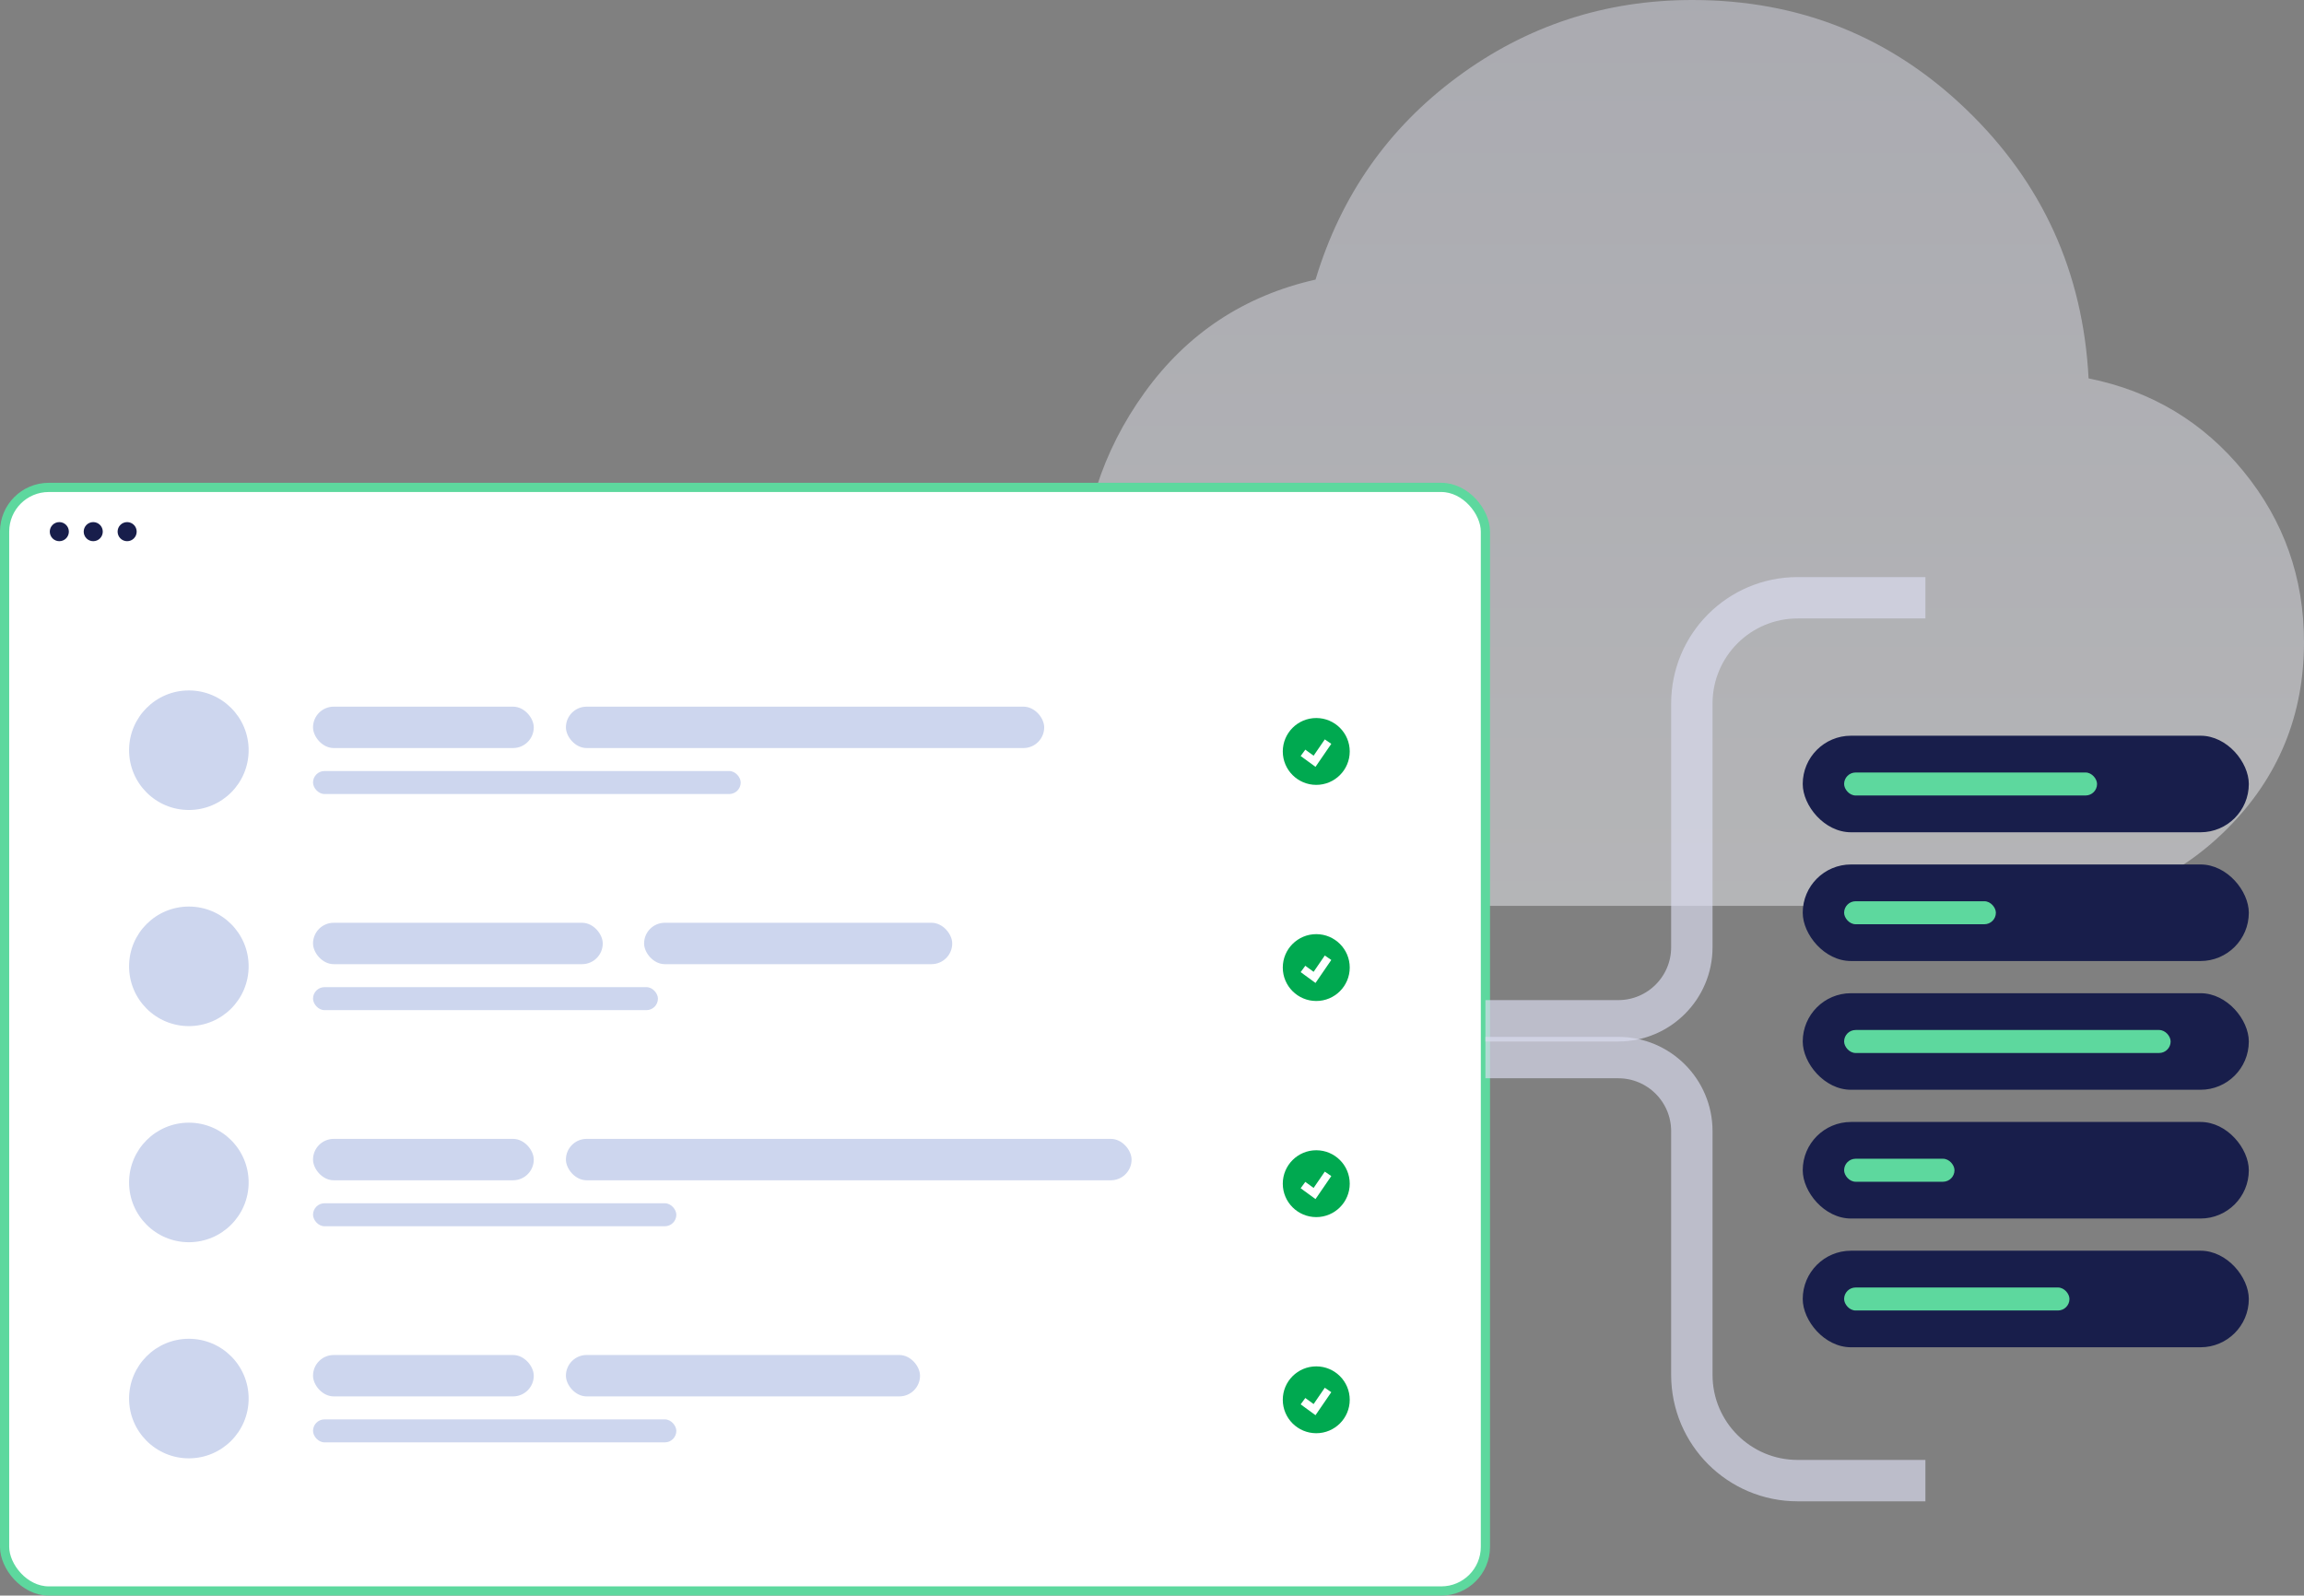 <?xml version="1.0" encoding="UTF-8"?>
<svg width="501px" height="347px" viewBox="0 0 501 347" version="1.1" xmlns="http://www.w3.org/2000/svg" xmlns:xlink="http://www.w3.org/1999/xlink">
    <rect x="0" y="0" width="501" height="347" fill="#808080" stroke="none"/>
    <title>Group 15</title>
    <defs>
        <linearGradient x1="50%" y1="0%" x2="50%" y2="100%" id="linearGradient-1">
            <stop stop-color="#E2E3F1" offset="0%"></stop>
            <stop stop-color="#F9FAFF" offset="100%"></stop>
        </linearGradient>
    </defs>
    <g id="API-page" stroke="none" stroke-width="1" fill="none" fill-rule="evenodd">
        <g id="API" transform="translate(-792, -1102)">
            <g id="Group-15" transform="translate(793, 1102)">
                <path d="M303.54,197 C284.371,197 267.988,190.41 254.393,177.229 C240.798,164.049 234,147.939 234,128.901 C234,112.707 238.636,98.186 247.909,85.338 C257.182,72.49 269.566,64.311 285.062,60.802 C290.564,42.554 300.856,27.859 315.939,16.715 C331.021,5.572 348.042,0 367,0 C390.222,0 410.086,7.943 426.593,23.83 C443.099,39.716 451.955,59.202 453.16,82.289 C466.861,85.042 478.092,91.786 486.855,102.521 C495.618,113.256 500,125.631 500,139.645 C500,155.586 494.42,169.13 483.259,180.278 C472.099,191.426 458.54,197 442.581,197 L303.54,197 Z" id="Path" fill="url(#linearGradient-1)" fill-rule="nonzero" opacity="0.431"></path>
                <g id="Group-35" transform="translate(0, 106)">
                    <g id="Group-34">
                        <rect id="Mask" stroke="#5DD89E" stroke-width="2" fill="#FFFFFF" x="0" y="0" width="322" height="240" rx="9.6"></rect>
                        <ellipse id="Oval" fill="#181E4B" cx="11.9" cy="9.621" rx="2.074" ry="2.076"></ellipse>
                        <ellipse id="Oval" fill="#181E4B" cx="19.274" cy="9.621" rx="2.074" ry="2.076"></ellipse>
                        <ellipse id="Oval" fill="#181E4B" cx="26.647" cy="9.621" rx="2.074" ry="2.076"></ellipse>
                    </g>
                    <g id="Group-27" transform="translate(27.067, 44.154)">
                        <g id="Group-17-Copy-6" transform="translate(0, 141)">
                            <rect id="Rectangle" fill="#CDD6EE" x="40" y="3.527" width="48" height="9" rx="4.5"></rect>
                            <rect id="Rectangle" fill="#CDD6EE" x="40" y="17.527" width="79" height="5" rx="2.5"></rect>
                            <circle id="Oval" fill="#CDD6EE" cx="13" cy="13" r="13"></circle>
                            <rect id="Rectangle" fill="#CDD6EE" x="94.991" y="3.527" width="77" height="9" rx="4.5"></rect>
                            <g id="Group-7" transform="translate(250.872, 6)">
                                <ellipse id="Oval" fill="#00A950" cx="7.279" cy="7.269" rx="7.279" ry="7.269"></ellipse>
                                <polyline id="Path-2" stroke="#FFFFFF" stroke-width="1.711" points="4.392 7.57 6.908 9.407 9.841 5.131"></polyline>
                            </g>
                        </g>
                        <g id="Group-17-Copy-5" transform="translate(0, 94)">
                            <rect id="Rectangle" fill="#CDD6EE" x="40" y="3.527" width="48" height="9" rx="4.5"></rect>
                            <rect id="Rectangle" fill="#CDD6EE" x="40" y="17.527" width="79" height="5" rx="2.5"></rect>
                            <circle id="Oval" fill="#CDD6EE" cx="13" cy="13" r="13"></circle>
                            <rect id="Rectangle" fill="#CDD6EE" x="94.991" y="3.527" width="123" height="9" rx="4.5"></rect>
                            <g id="Group-7" transform="translate(250.872, 6)">
                                <ellipse id="Oval" fill="#00A950" cx="7.279" cy="7.269" rx="7.279" ry="7.269"></ellipse>
                                <polyline id="Path-2" stroke="#FFFFFF" stroke-width="1.711" points="4.392 7.57 6.908 9.407 9.841 5.131"></polyline>
                            </g>
                        </g>
                        <g id="Group-17" transform="translate(0, 47)">
                            <rect id="Rectangle" fill="#CDD6EE" x="40" y="3.527" width="63" height="9" rx="4.5"></rect>
                            <rect id="Rectangle" fill="#CDD6EE" x="40" y="17.527" width="75" height="5" rx="2.5"></rect>
                            <circle id="Oval" fill="#CDD6EE" cx="13" cy="13" r="13"></circle>
                            <rect id="Rectangle" fill="#CDD6EE" x="111.991" y="3.527" width="67" height="9" rx="4.5"></rect>
                            <g id="Group-7" transform="translate(250.872, 6)">
                                <ellipse id="Oval" fill="#00A950" cx="7.279" cy="7.269" rx="7.279" ry="7.269"></ellipse>
                                <polyline id="Path-2" stroke="#FFFFFF" stroke-width="1.711" points="4.392 7.57 6.908 9.407 9.841 5.131"></polyline>
                            </g>
                        </g>
                        <g id="Group-17">
                            <rect id="Rectangle" fill="#CDD6EE" x="40" y="3.527" width="48" height="9" rx="4.5"></rect>
                            <rect id="Rectangle" fill="#CDD6EE" x="40" y="17.527" width="93" height="5" rx="2.5"></rect>
                            <circle id="Oval" fill="#CDD6EE" cx="13" cy="13" r="13"></circle>
                            <rect id="Rectangle" fill="#CDD6EE" x="94.991" y="3.527" width="104" height="9" rx="4.5"></rect>
                            <g id="Group-7" transform="translate(250.872, 6)">
                                <ellipse id="Oval" fill="#00A950" cx="7.279" cy="7.269" rx="7.279" ry="7.269"></ellipse>
                                <polyline id="Path-2" stroke="#FFFFFF" stroke-width="1.711" points="4.392 7.57 6.908 9.407 9.841 5.131"></polyline>
                            </g>
                        </g>
                    </g>
                </g>
                <g id="Group-9" transform="translate(322, 130)">
                    <path d="M0,100 L28.888,100 C37.724,100 44.888,107.163 44.888,116 L44.888,169 C44.888,181.703 55.185,192 67.888,192 L95.677,192 L95.677,192" id="Path-6" stroke="#DBDDF0" stroke-width="9" opacity="0.662"></path>
                    <path d="M0,0 L28.888,3.55271368e-15 C37.724,1.92946468e-15 44.888,7.163 44.888,16 L44.888,69 C44.888,81.703 55.185,92 67.888,92 L95.677,92 L95.677,92" id="Path-6" stroke="#DBDDF0" stroke-width="9" opacity="0.662" transform="translate(47.839, 46) scale(1, -1) translate(-47.839, -46)"></path>
                    <g id="Group-8" transform="translate(69, 30)">
                        <g id="Group-6-Copy-3" transform="translate(0, 112)">
                            <rect id="Rectangle" fill="#181E4B" x="0" y="0" width="97" height="21" rx="10.5"></rect>
                            <rect id="Rectangle" fill="#5DD89E" x="9" y="8" width="49" height="5" rx="2.5"></rect>
                        </g>
                        <g id="Group-6-Copy-2" transform="translate(0, 84)">
                            <rect id="Rectangle" fill="#181E4B" x="0" y="0" width="97" height="21" rx="10.5"></rect>
                            <rect id="Rectangle" fill="#5DD89E" x="9" y="8" width="24" height="5" rx="2.5"></rect>
                        </g>
                        <g id="Group-6-Copy" transform="translate(0, 56)">
                            <rect id="Rectangle" fill="#181E4B" x="0" y="0" width="97" height="21" rx="10.5"></rect>
                            <rect id="Rectangle" fill="#5DD89E" x="9" y="8" width="71" height="5" rx="2.5"></rect>
                        </g>
                        <g id="Group-6" transform="translate(0, 28)">
                            <rect id="Rectangle" fill="#181E4B" x="0" y="0" width="97" height="21" rx="10.5"></rect>
                            <rect id="Rectangle" fill="#5DD89E" x="9" y="8" width="33" height="5" rx="2.5"></rect>
                        </g>
                        <g id="Group-6">
                            <rect id="Rectangle" fill="#181E4B" x="0" y="0" width="97" height="21" rx="10.5"></rect>
                            <rect id="Rectangle" fill="#5DD89E" x="9" y="8" width="55" height="5" rx="2.5"></rect>
                        </g>
                    </g>
                </g>
            </g>
        </g>
    </g>
</svg>